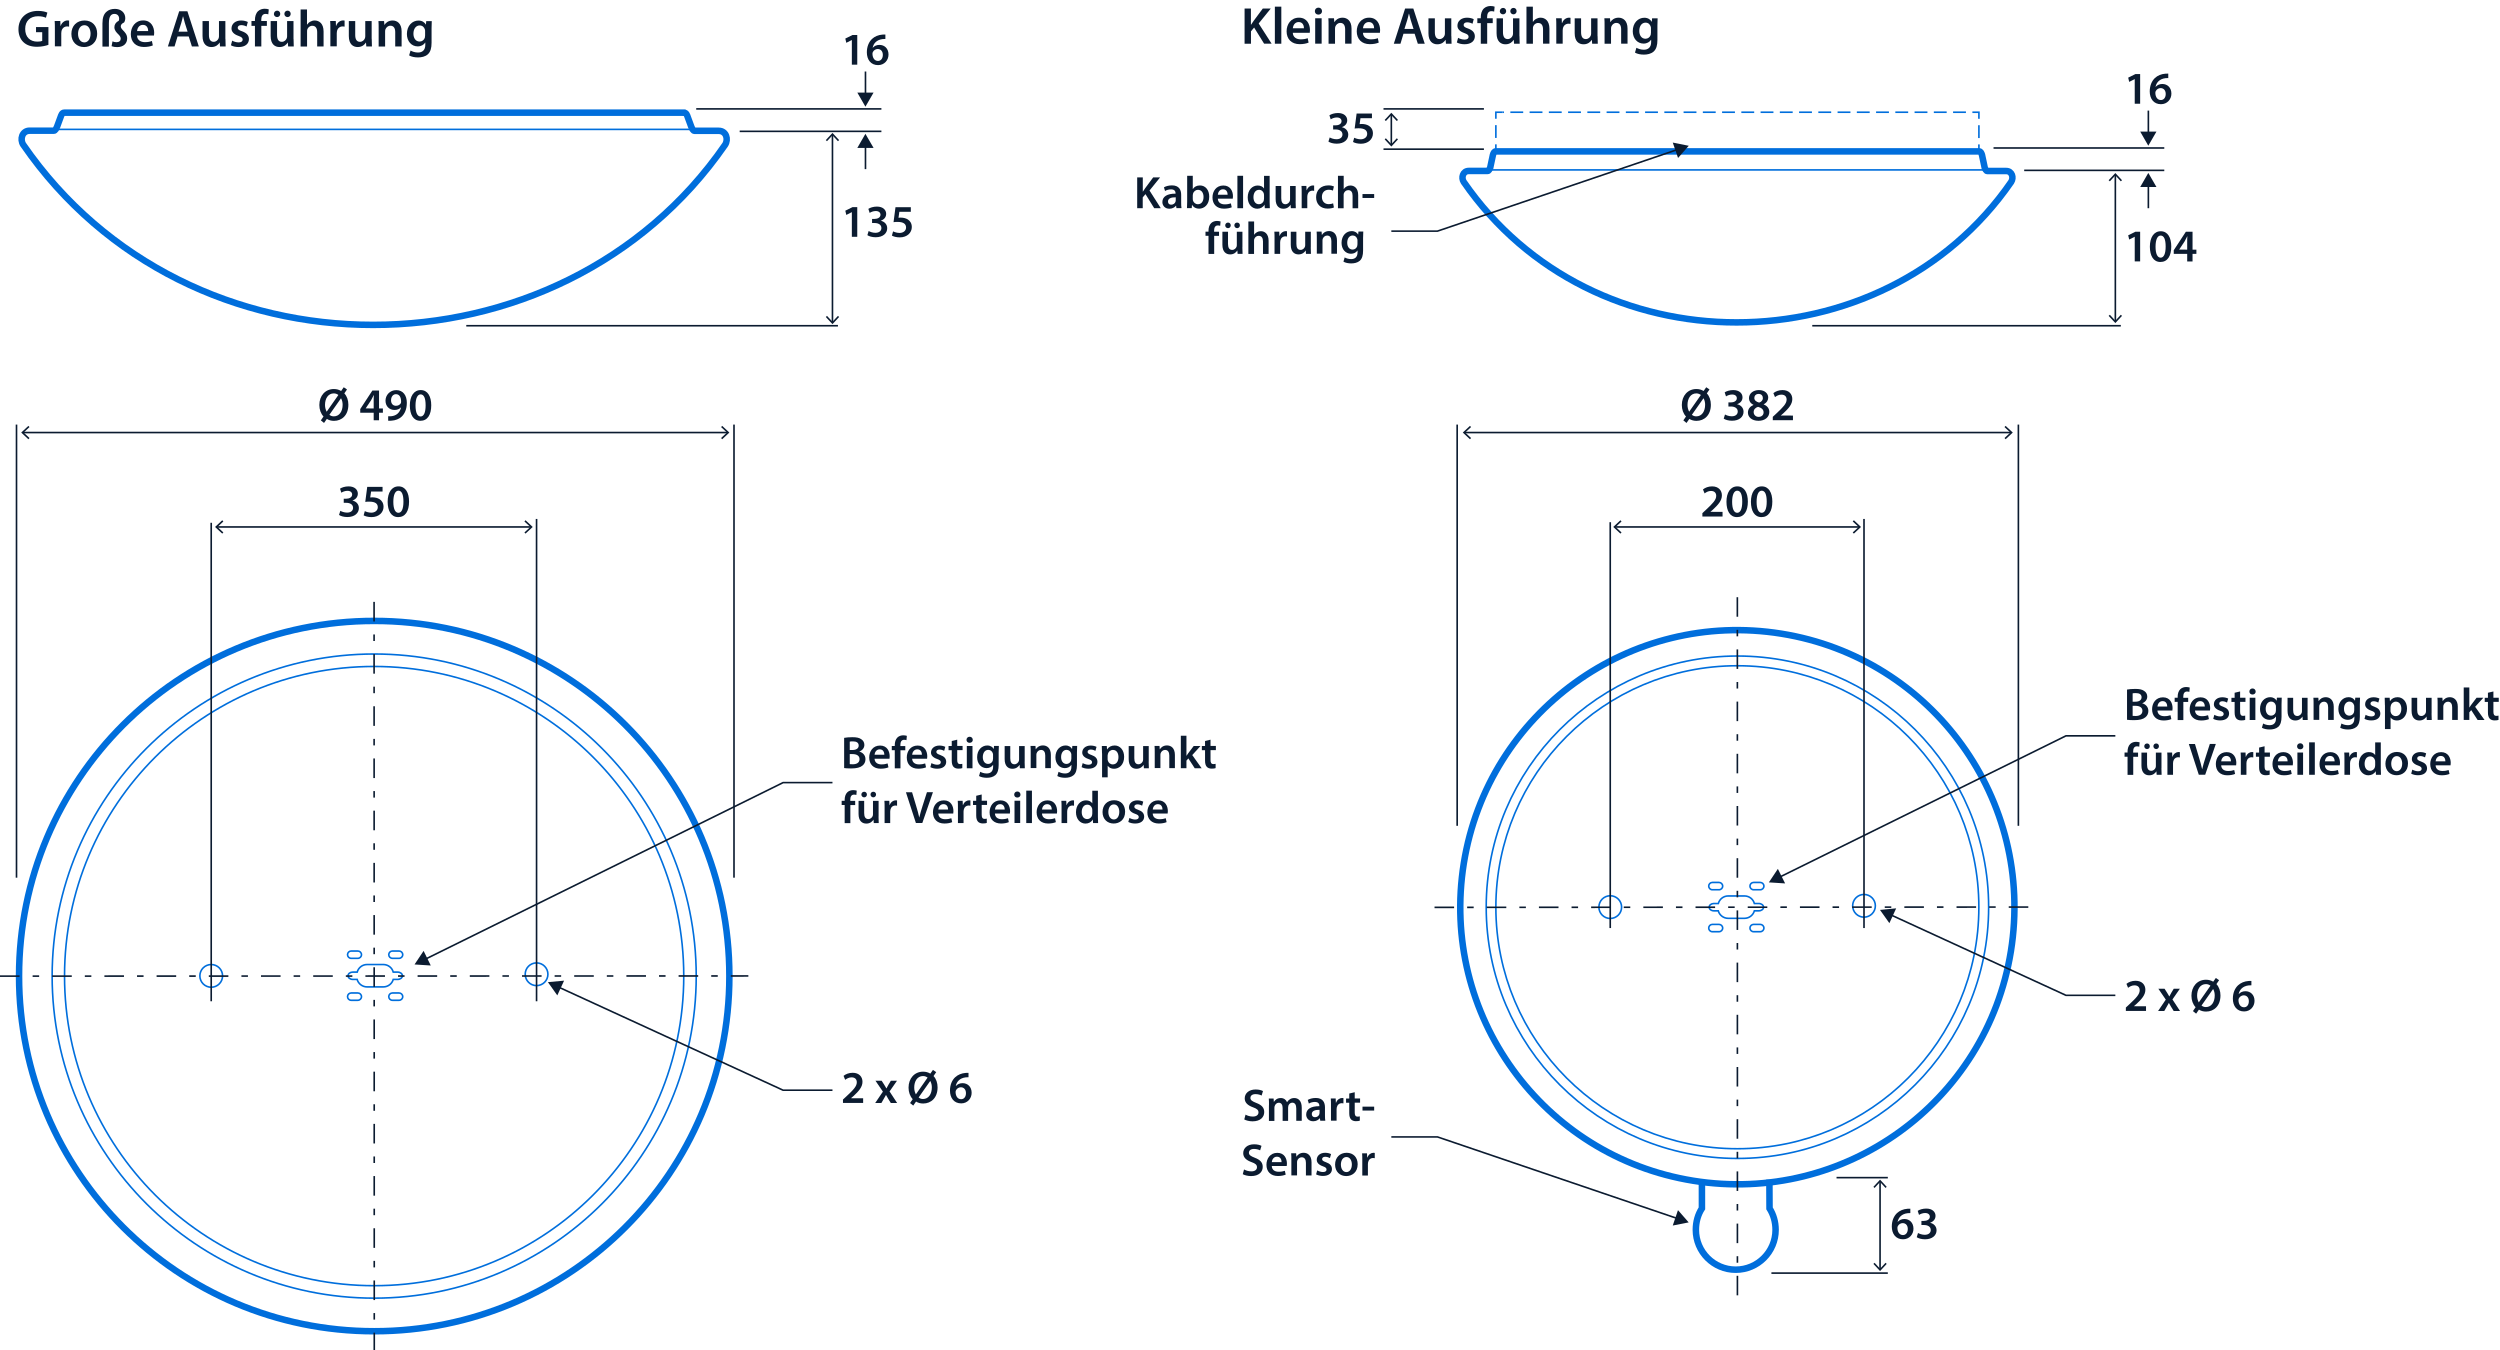 <?xml version='1.0' encoding='UTF-8'?>
<svg xmlns="http://www.w3.org/2000/svg" id="ARTWORK" viewBox="0 0 383.14 206.93" width="383.14" height="206.93">
  <defs>
    <style>.cls-1{stroke-dasharray:0 0 0 0 0 0 1.96 .97 0 0 0 0;}.cls-1,.cls-2,.cls-3,.cls-4,.cls-5,.cls-6,.cls-7,.cls-8,.cls-9{fill:none;}.cls-1,.cls-2,.cls-3,.cls-5,.cls-7,.cls-9{stroke:#006edc;}.cls-1,.cls-2,.cls-4,.cls-5,.cls-6,.cls-7{stroke-miterlimit:3.86;}.cls-1,.cls-2,.cls-4,.cls-5,.cls-6,.cls-7,.cls-8{stroke-width:.25px;}.cls-2,.cls-3{fill-rule:evenodd;}.cls-3,.cls-9{stroke-miterlimit:10;}.cls-4,.cls-6,.cls-8{stroke:#0b1b30;}.cls-10{fill:#0b1b30;}.cls-6{stroke-dasharray:0 0 0 0 3 2 1 2;}.cls-7{stroke-dasharray:0 0 0 0 0 0 1.97 .98 0 0 0 0;}</style>
  </defs>
  <path class="cls-3" d="m104.85,17.28c.32,0,.44.34.56.69l.53,1.44c.12.29.28.64.51.64h3.71c1.14,0,1.52,1.31.96,2.15-12.59,18.23-33.16,27.59-53.94,27.59S16.15,40.42,3.57,22.19c-.56-.84-.18-2.15.96-2.16h3.71c.22.01.39-.34.51-.63l.53-1.44c.12-.34.24-.69.56-.69h95Z"/>
  <line class="cls-5" x1="107.67" y1="19.83" x2="7.02" y2="19.83"/>
  <path class="cls-3" d="m2.92,149.59c0-30.06,24.37-54.43,54.43-54.43s54.43,24.37,54.43,54.43-24.37,54.43-54.43,54.43S2.92,179.65,2.92,149.59Z"/>
  <path class="cls-2" d="m30.63,149.56c0-.96.78-1.74,1.74-1.74s1.74.78,1.74,1.74-.78,1.74-1.74,1.74-1.74-.78-1.74-1.74Z"/>
  <path class="cls-2" d="m80.49,149.31c0-.96.78-1.74,1.74-1.74s1.74.78,1.74,1.74-.78,1.74-1.74,1.74-1.74-.78-1.74-1.74Z"/>
  <path class="cls-2" d="m7.99,149.59c0-27.26,22.1-49.36,49.36-49.36s49.35,22.1,49.35,49.36-22.1,49.36-49.35,49.36S7.99,176.84,7.99,149.59Z"/>
  <path class="cls-2" d="m9.89,149.59c0-26.21,21.24-47.45,47.45-47.45s47.45,21.24,47.45,47.45-21.24,47.45-47.45,47.45-47.45-21.24-47.45-47.45Z"/>
  <path class="cls-2" d="m53.26,146.31c0-.31.25-.56.56-.56h1.02c.31,0,.56.25.56.56h0c0,.31-.25.56-.56.56h-1.02c-.31,0-.56-.25-.56-.56h0Z"/>
  <path class="cls-2" d="m53.26,152.74c0-.31.25-.56.56-.56h1.02c.31,0,.56.25.56.56h0c0,.31-.25.56-.56.56h-1.02c-.31,0-.56-.25-.56-.56h0Z"/>
  <path class="cls-2" d="m59.58,146.31c0-.31.25-.56.56-.56h1.02c.31,0,.56.25.56.56h0c0,.31-.25.56-.56.56h-1.02c-.31,0-.56-.25-.56-.56h0Z"/>
  <path class="cls-2" d="m59.58,152.74c0-.31.25-.56.56-.56h1.02c.31,0,.56.25.56.56h0c0,.31-.25.56-.56.56h-1.02c-.31,0-.56-.25-.56-.56h0Z"/>
  <path class="cls-2" d="m57.5,151.25h-1.24c-.73,0-1.34-.49-1.53-1.15h0s-.67,0-.67,0c-.4,0-.72-.25-.72-.56h0c0-.31.32-.56.72-.56h.68c.19-.67.79-1.16,1.52-1.16h2.49c.73,0,1.34.49,1.52,1.16h.68c.4,0,.72.25.72.56h0c0,.31-.32.56-.72.56h-.68c-.19.67-.8,1.15-1.53,1.15h-1.25Z"/>
  <path class="cls-3" d="m303.31,23.2c.25,0,.35.27.44.54l.42,1.97c.09.22.22.5.4.5h2.9c.89,0,1.18,1.02.75,1.68-9.82,14.22-25.86,21.52-42.07,21.52s-32.01-7.31-41.82-21.52c-.43-.66-.14-1.68.75-1.69h2.9c.18.01.3-.27.4-.49l.42-1.97c.09-.27.19-.54.44-.54h74.1Z"/>
  <line class="cls-5" x1="305.52" y1="26.04" x2="227.01" y2="26.04"/>
  <line class="cls-5" x1="303.28" y1="23.13" x2="303.28" y2="22.13"/>
  <line class="cls-5" x1="303.28" y1="21.16" x2="303.28" y2="21.15"/>
  <line class="cls-1" x1="303.28" y1="21.15" x2="303.28" y2="18.2"/>
  <polyline class="cls-5" points="303.28 18.2 303.28 17.2 302.28 17.2"/>
  <line class="cls-5" x1="301.3" y1="17.2" x2="301.29" y2="17.2"/>
  <line class="cls-7" x1="301.29" y1="17.2" x2="230.25" y2="17.2"/>
  <polyline class="cls-5" points="230.25 17.2 229.25 17.2 229.25 18.2"/>
  <line class="cls-5" x1="229.25" y1="19.17" x2="229.25" y2="19.18"/>
  <line class="cls-1" x1="229.25" y1="19.18" x2="229.25" y2="22.13"/>
  <line class="cls-5" x1="229.25" y1="22.13" x2="229.25" y2="23.13"/>
  <circle class="cls-9" cx="266.26" cy="139.04" r="42.46" transform="translate(86.69 379.83) rotate(-80.86)"/>
  <path class="cls-2" d="m245.04,139.02c0-.96.78-1.74,1.74-1.74s1.74.78,1.74,1.74-.78,1.74-1.74,1.74-1.74-.78-1.74-1.74Z"/>
  <path class="cls-2" d="m283.93,138.82c0-.96.78-1.74,1.74-1.74s1.74.78,1.74,1.74-.78,1.74-1.74,1.74-1.74-.78-1.74-1.74Z"/>
  <path class="cls-2" d="m227.77,139.04c0-21.26,17.23-38.5,38.5-38.5s38.5,17.23,38.5,38.5-17.24,38.5-38.5,38.5-38.5-17.24-38.5-38.5Z"/>
  <path class="cls-2" d="m229.25,139.04c0-20.44,16.57-37.01,37.01-37.01s37.01,16.57,37.01,37.01-16.57,37.01-37.01,37.01-37.01-16.57-37.01-37.01Z"/>
  <path class="cls-2" d="m261.87,135.8c0-.31.25-.56.56-.56h1.02c.31,0,.56.25.56.56h0c0,.31-.25.56-.56.56h-1.02c-.31,0-.56-.25-.56-.56h0Z"/>
  <path class="cls-2" d="m261.87,142.23c0-.31.25-.56.56-.56h1.02c.31,0,.56.25.56.56h0c0,.31-.25.56-.56.56h-1.02c-.31,0-.56-.25-.56-.56h0Z"/>
  <path class="cls-2" d="m268.19,135.8c0-.31.25-.56.56-.56h1.02c.31,0,.56.25.56.56h0c0,.31-.25.56-.56.56h-1.02c-.31,0-.56-.25-.56-.56h0Z"/>
  <path class="cls-2" d="m268.19,142.23c0-.31.25-.56.56-.56h1.02c.31,0,.56.25.56.56h0c0,.31-.25.56-.56.56h-1.02c-.31,0-.56-.25-.56-.56h0Z"/>
  <path class="cls-2" d="m266.1,140.74h-1.24c-.73,0-1.34-.49-1.53-1.15h0s-.67,0-.67,0c-.4,0-.72-.25-.72-.56h0c0-.31.32-.56.72-.56h.68c.19-.67.79-1.16,1.52-1.16h2.49c.73,0,1.34.49,1.52,1.16h.68c.4,0,.72.25.72.56h0c0,.31-.32.56-.72.56h-.68c-.19.67-.8,1.15-1.53,1.15h-1.25Z"/>
  <path class="cls-3" d="m260.83,181.15v4.04c-.61.94-.93,2.08-.93,3.29,0,3.37,2.74,6.11,6.11,6.11s6.11-2.74,6.11-6.11c0-1.21-.33-2.34-.93-3.29l-.02-4.4"/>
  <line class="cls-4" x1="288.13" y1="181.06" x2="288.13" y2="194.53"/>
  <polygon class="cls-10" points="287.11 181.89 287.29 182.06 288.13 181.15 288.97 182.06 289.15 181.89 288.13 180.79 287.11 181.89"/>
  <polygon class="cls-10" points="287.11 193.7 287.29 193.53 288.13 194.44 288.97 193.53 289.15 193.7 288.13 194.8 287.11 193.7"/>
  <path class="cls-10" d="m292.79,185.91c-.13,0-.27,0-.44.02-.95.11-1.41.7-1.53,1.33h.02c.22-.26.57-.44,1.02-.44.78,0,1.39.56,1.39,1.49,0,.87-.64,1.62-1.6,1.62-1.11,0-1.72-.84-1.72-1.96,0-.88.31-1.59.79-2.05.42-.39.97-.62,1.62-.67.19-.02.33-.02.43-.01v.67Zm-.41,2.44c0-.53-.29-.9-.79-.9-.32,0-.61.2-.74.47-.04.07-.06.15-.06.27.01.6.3,1.09.85,1.09.45,0,.74-.39.74-.93Z"/>
  <path class="cls-10" d="m293.94,188.96c.18.11.6.28,1.04.28.66,0,.92-.37.92-.73,0-.54-.5-.77-1.03-.77h-.4v-.63h.39c.4,0,.9-.18.9-.64,0-.31-.23-.57-.73-.57-.37,0-.74.16-.93.29l-.2-.62c.26-.18.76-.35,1.31-.35.94,0,1.42.52,1.42,1.11,0,.48-.28.87-.84,1.07h0c.55.11,1,.53,1,1.15,0,.77-.64,1.38-1.77,1.38-.55,0-1.03-.15-1.27-.32l.2-.65Z"/>
  <line class="cls-4" x1="271.48" y1="195.11" x2="289.32" y2="195.11"/>
  <line class="cls-4" x1="281.46" y1="180.48" x2="289.32" y2="180.48"/>
  <line class="cls-4" x1="112.49" y1="65.07" x2="112.49" y2="134.51"/>
  <line class="cls-4" x1="2.53" y1="65.07" x2="2.53" y2="134.51"/>
  <line class="cls-4" x1="3.52" y1="66.29" x2="111.5" y2="66.29"/>
  <polygon class="cls-10" points="4.35 67.32 4.52 67.13 3.62 66.29 4.52 65.45 4.35 65.27 3.25 66.29 4.35 67.32"/>
  <polygon class="cls-10" points="110.68 67.32 110.51 67.13 111.41 66.29 110.51 65.45 110.68 65.27 111.78 66.29 110.68 67.32"/>
  <path class="cls-10" d="m49.17,64.43l.41-.6c-.41-.43-.64-1.06-.64-1.76,0-1.43.92-2.45,2.23-2.45.41,0,.78.1,1.11.3l.4-.57.5.34-.41.6c.41.43.62,1.06.62,1.74,0,1.59-.99,2.47-2.21,2.47-.41,0-.78-.11-1.09-.3l-.43.62-.47-.38Zm2.7-3.89c-.2-.15-.43-.25-.71-.25-.88,0-1.35.8-1.35,1.76,0,.41.09.72.25,1.04h.01s1.79-2.56,1.79-2.56Zm-1.39,3.03c.18.15.4.24.68.24.85,0,1.35-.77,1.35-1.77,0-.33-.06-.67-.24-1h-.01l-1.78,2.53Z"/>
  <path class="cls-10" d="m57.27,64.41v-1.16h-2.06v-.56l1.86-2.84h1.02v2.75h.59v.65h-.59v1.16h-.81Zm0-1.81v-1.24c0-.26,0-.53.03-.79h-.03c-.14.29-.26.52-.4.77l-.83,1.25h0s1.24.01,1.24.01Z"/>
  <path class="cls-10" d="m59.48,63.8c.13.01.27,0,.48-.01.34-.03.67-.15.92-.35.29-.24.5-.58.58-1.01h-.01c-.23.25-.55.4-.99.4-.79,0-1.38-.57-1.38-1.42s.67-1.62,1.65-1.62c1.06,0,1.62.83,1.62,1.94,0,.97-.32,1.67-.79,2.12-.4.37-.95.58-1.55.62-.2.02-.39.02-.52.01v-.68Zm.45-2.44c0,.47.27.83.75.83.35,0,.6-.16.74-.38.03-.06.05-.13.05-.25,0-.62-.22-1.15-.79-1.15-.43,0-.75.38-.75.94Z"/>
  <path class="cls-10" d="m66.09,62.11c0,1.46-.57,2.38-1.66,2.38s-1.61-.95-1.62-2.34c0-1.41.6-2.37,1.67-2.37s1.61.98,1.61,2.33Zm-2.41.04c0,1.11.3,1.68.78,1.68.5,0,.77-.62.77-1.71s-.25-1.68-.77-1.68c-.46,0-.78.57-.78,1.71Z"/>
  <line class="cls-4" x1="82.23" y1="79.53" x2="82.23" y2="153.45"/>
  <line class="cls-4" x1="32.37" y1="80.12" x2="32.37" y2="153.45"/>
  <line class="cls-4" x1="33.23" y1="80.76" x2="81.37" y2="80.76"/>
  <polygon class="cls-10" points="34.06 81.78 34.23 81.6 33.33 80.76 34.23 79.92 34.06 79.73 32.96 80.76 34.06 81.78"/>
  <polygon class="cls-10" points="80.54 81.78 80.37 81.6 81.28 80.76 80.37 79.92 80.54 79.73 81.64 80.76 80.54 81.78"/>
  <path class="cls-10" d="m52.15,78.28c.18.11.6.28,1.04.28.66,0,.92-.37.92-.73,0-.54-.5-.77-1.03-.77h-.4v-.63h.39c.4,0,.9-.18.9-.64,0-.31-.23-.57-.73-.57-.37,0-.74.16-.93.29l-.2-.62c.26-.18.76-.35,1.31-.35.94,0,1.42.52,1.42,1.11,0,.48-.28.87-.84,1.06h0c.55.11,1,.53,1,1.15,0,.77-.64,1.38-1.77,1.38-.55,0-1.03-.15-1.27-.32l.2-.65Z"/>
  <path class="cls-10" d="m58.62,75.33h-1.75l-.13.91c.1-.01.2-.02.33-.02.4,0,.8.09,1.11.29.34.22.6.6.6,1.16,0,.87-.72,1.58-1.84,1.58-.53,0-.97-.13-1.21-.27l.18-.65c.2.11.59.24,1,.24.5,0,.99-.29.99-.83s-.38-.86-1.3-.86c-.25,0-.44.01-.62.04l.3-2.3h2.35v.71Z"/>
  <path class="cls-10" d="m62.69,76.87c0,1.46-.57,2.38-1.66,2.38s-1.61-.95-1.62-2.34c0-1.41.6-2.37,1.67-2.37s1.61.98,1.61,2.33Zm-2.41.04c0,1.11.3,1.68.78,1.68.5,0,.77-.62.77-1.71s-.25-1.68-.77-1.68c-.46,0-.78.57-.78,1.71Z"/>
  <line class="cls-4" x1="309.33" y1="65.07" x2="309.33" y2="126.56"/>
  <line class="cls-4" x1="223.32" y1="65.07" x2="223.32" y2="126.56"/>
  <line class="cls-4" x1="224.45" y1="66.29" x2="308.2" y2="66.29"/>
  <polygon class="cls-10" points="225.28 67.32 225.45 67.13 224.55 66.29 225.45 65.45 225.28 65.27 224.18 66.29 225.28 67.32"/>
  <polygon class="cls-10" points="307.37 67.32 307.2 67.13 308.1 66.29 307.2 65.45 307.37 65.27 308.47 66.29 307.37 67.32"/>
  <path class="cls-10" d="m257.98,64.43l.41-.6c-.41-.43-.64-1.06-.64-1.76,0-1.43.92-2.45,2.23-2.45.41,0,.78.1,1.11.3l.4-.57.5.34-.41.6c.41.43.62,1.06.62,1.74,0,1.59-.99,2.47-2.21,2.47-.41,0-.78-.11-1.09-.3l-.43.62-.47-.38Zm2.7-3.89c-.2-.15-.43-.25-.71-.25-.88,0-1.35.8-1.35,1.76,0,.41.09.72.25,1.04h.01s1.79-2.56,1.79-2.56Zm-1.39,3.03c.18.15.4.24.68.24.85,0,1.35-.77,1.35-1.77,0-.33-.06-.67-.24-1h-.01l-1.78,2.53Z"/>
  <path class="cls-10" d="m264.36,63.52c.18.11.6.28,1.04.28.66,0,.92-.37.92-.73,0-.54-.5-.77-1.03-.77h-.4v-.63h.39c.4,0,.9-.18.9-.64,0-.31-.23-.57-.73-.57-.37,0-.74.16-.93.29l-.2-.62c.26-.18.76-.35,1.31-.35.94,0,1.42.52,1.42,1.11,0,.48-.28.87-.84,1.06h0c.55.11,1,.53,1,1.15,0,.77-.64,1.38-1.77,1.38-.55,0-1.03-.15-1.27-.32l.2-.65Z"/>
  <path class="cls-10" d="m267.88,63.24c0-.57.33-.95.85-1.18v-.02c-.48-.23-.69-.61-.69-1.01,0-.74.66-1.25,1.52-1.25.98,0,1.43.59,1.43,1.15,0,.38-.2.78-.7,1.03v.02c.5.19.87.58.87,1.15,0,.81-.69,1.36-1.66,1.36-1.07,0-1.62-.61-1.62-1.25Zm2.4-.04c0-.46-.34-.71-.85-.85-.43.13-.67.42-.67.8-.01.38.28.74.76.74.46,0,.76-.29.76-.68Zm-1.42-2.21c0,.37.31.6.74.71.31-.09.57-.34.57-.69,0-.32-.19-.64-.65-.64-.43,0-.66.29-.66.62Z"/>
  <path class="cls-10" d="m271.69,64.41v-.53l.54-.5c1.07-1,1.58-1.54,1.58-2.14,0-.41-.22-.76-.81-.76-.4,0-.74.2-.97.38l-.25-.61c.33-.27.83-.47,1.4-.47,1.01,0,1.5.64,1.5,1.38,0,.8-.57,1.44-1.37,2.18l-.4.34h0s1.87.01,1.87.01v.71h-3.09Z"/>
  <line class="cls-4" x1="285.67" y1="79.53" x2="285.67" y2="142.23"/>
  <line class="cls-4" x1="246.78" y1="80.03" x2="246.78" y2="142.23"/>
  <line class="cls-4" x1="247.51" y1="80.76" x2="284.94" y2="80.76"/>
  <polygon class="cls-10" points="248.34 81.78 248.51 81.6 247.61 80.76 248.51 79.92 248.34 79.73 247.24 80.76 248.34 81.78"/>
  <polygon class="cls-10" points="284.12 81.78 283.94 81.6 284.85 80.76 283.94 79.92 284.12 79.73 285.21 80.76 284.12 81.78"/>
  <path class="cls-10" d="m260.9,79.17v-.53l.54-.5c1.07-1,1.58-1.54,1.58-2.14,0-.41-.22-.76-.81-.76-.4,0-.74.2-.97.38l-.25-.61c.33-.27.83-.47,1.4-.47,1.01,0,1.5.64,1.5,1.38,0,.8-.57,1.44-1.37,2.18l-.4.34h0s1.87.01,1.87.01v.71h-3.09Z"/>
  <path class="cls-10" d="m267.87,76.87c0,1.46-.57,2.38-1.66,2.38s-1.61-.95-1.62-2.34c0-1.41.6-2.37,1.67-2.37s1.61.98,1.61,2.33Zm-2.41.04c0,1.11.3,1.68.78,1.68.5,0,.77-.62.77-1.71s-.25-1.68-.77-1.68c-.46,0-.78.57-.78,1.71Z"/>
  <path class="cls-10" d="m271.62,76.87c0,1.46-.57,2.38-1.66,2.38s-1.61-.95-1.62-2.34c0-1.41.6-2.37,1.67-2.37s1.61.98,1.61,2.33Zm-2.41.04c0,1.11.3,1.68.78,1.68.5,0,.77-.62.77-1.71s-.25-1.68-.77-1.68c-.46,0-.78.57-.78,1.71Z"/>
  <path class="cls-10" d="m129.19,169.04v-.53l.54-.5c1.07-.99,1.58-1.54,1.58-2.14,0-.41-.22-.76-.81-.76-.4,0-.74.2-.97.38l-.25-.61c.33-.27.83-.47,1.4-.47,1.01,0,1.5.64,1.5,1.38,0,.8-.57,1.44-1.37,2.18l-.4.34h0s1.87.01,1.87.01v.71h-3.09Z"/>
  <path class="cls-10" d="m135.12,165.63l.41.64c.11.18.21.35.31.53h.02c.1-.19.2-.36.29-.54l.38-.63h.94l-1.14,1.64,1.16,1.77h-.97l-.42-.68c-.11-.18-.21-.36-.31-.55h-.01c-.1.2-.2.36-.31.55l-.39.68h-.95l1.18-1.74-1.14-1.67h.96Z"/>
  <path class="cls-10" d="m139.47,169.05l.41-.6c-.41-.43-.64-1.06-.64-1.76,0-1.43.92-2.45,2.23-2.45.41,0,.78.1,1.11.3l.4-.57.5.34-.41.6c.41.43.62,1.06.62,1.74,0,1.59-.99,2.47-2.21,2.47-.41,0-.78-.1-1.09-.3l-.43.62-.47-.38Zm2.7-3.89c-.2-.15-.43-.25-.71-.25-.88,0-1.35.8-1.35,1.76,0,.41.09.72.25,1.04h.01s1.79-2.56,1.79-2.56Zm-1.39,3.03c.18.15.4.24.68.24.85,0,1.35-.77,1.35-1.77,0-.33-.06-.67-.24-.99h-.01l-1.78,2.53Z"/>
  <path class="cls-10" d="m148.45,165.09c-.13,0-.27,0-.44.02-.95.11-1.41.7-1.53,1.33h.02c.22-.26.57-.44,1.02-.44.78,0,1.39.56,1.39,1.48,0,.87-.64,1.62-1.6,1.62-1.11,0-1.72-.84-1.72-1.96,0-.88.31-1.59.79-2.04.42-.39.97-.62,1.62-.67.19-.02.33-.02.43-.01v.67Zm-.41,2.44c0-.52-.29-.9-.79-.9-.32,0-.61.2-.74.47-.04.07-.06.15-.06.27.01.6.3,1.09.85,1.09.45,0,.74-.38.74-.93Z"/>
  <path class="cls-10" d="m129.38,113.08c.27-.06.77-.1,1.25-.1.64,0,1.03.08,1.35.3.29.18.49.48.49.88,0,.43-.27.83-.78,1.02h0c.5.14.95.53.95,1.18,0,.42-.18.75-.46.97-.34.29-.89.44-1.75.44-.48,0-.84-.03-1.06-.06v-4.64Zm.85,1.86h.44c.6,0,.93-.28.93-.68,0-.44-.34-.64-.88-.64-.25,0-.4.01-.49.04v1.29Zm0,2.17c.11.01.26.02.46.02.55,0,1.04-.21,1.04-.79,0-.55-.48-.77-1.07-.77h-.43v1.54Z"/>
  <path class="cls-10" d="m134.03,116.27c.02.62.5.88,1.05.88.4,0,.69-.06.95-.15l.13.6c-.29.12-.7.21-1.19.21-1.11,0-1.76-.68-1.76-1.72,0-.95.57-1.83,1.67-1.83s1.47.91,1.47,1.66c0,.16-.01.29-.03.36h-2.28Zm1.5-.6c0-.32-.13-.83-.71-.83-.53,0-.76.48-.79.83h1.5Z"/>
  <path class="cls-10" d="m137.13,117.74v-2.77h-.46v-.64h.46v-.15c0-.44.12-.88.41-1.16.25-.24.6-.33.89-.33.23,0,.41.04.55.08l-.06.67c-.09-.04-.21-.06-.36-.06-.43,0-.57.36-.57.78v.18h.75v.64h-.74v2.77h-.86Z"/>
  <path class="cls-10" d="m139.79,116.27c.02.62.5.88,1.05.88.4,0,.69-.06.95-.15l.13.6c-.29.12-.7.21-1.19.21-1.11,0-1.76-.68-1.76-1.72,0-.95.57-1.83,1.67-1.83s1.47.91,1.47,1.66c0,.16-.01.29-.03.36h-2.28Zm1.5-.6c0-.32-.13-.83-.71-.83-.53,0-.76.48-.79.83h1.5Z"/>
  <path class="cls-10" d="m142.75,116.95c.2.12.57.25.88.25.38,0,.55-.15.55-.38s-.14-.35-.56-.5c-.67-.23-.95-.6-.94-.99,0-.6.5-1.07,1.29-1.07.38,0,.71.1.9.2l-.17.61c-.15-.08-.42-.2-.72-.2s-.48.15-.48.36.16.32.6.48c.62.22.9.54.91,1.04,0,.62-.48,1.06-1.39,1.06-.41,0-.78-.1-1.04-.24l.17-.62Z"/>
  <path class="cls-10" d="m146.7,113.35v.97h.82v.64h-.82v1.51c0,.41.11.63.44.63.15,0,.26-.02.34-.04v.66c-.11.05-.34.08-.61.08-.31,0-.58-.1-.74-.28-.18-.2-.27-.5-.27-.95v-1.6h-.49v-.64h.49v-.77l.84-.2Z"/>
  <path class="cls-10" d="m149.09,113.38c0,.26-.19.46-.49.46s-.48-.2-.48-.46.2-.47.48-.47.48.2.48.47Zm-.92,4.36v-3.41h.87v3.41h-.87Z"/>
  <path class="cls-10" d="m153.08,114.33c-.01.23-.03.51-.03.98v1.93c0,.71-.15,1.23-.5,1.55-.36.31-.85.41-1.32.41-.43,0-.9-.09-1.19-.27l.19-.65c.22.13.58.26.99.26.56,0,.98-.29.98-1.03v-.29h-.01c-.2.3-.55.5-.99.5-.85,0-1.45-.7-1.45-1.67,0-1.12.73-1.8,1.55-1.8.52,0,.83.25.99.53h.01l.04-.46h.75Zm-.89,1.37c0-.08,0-.16-.03-.23-.09-.31-.34-.55-.7-.55-.48,0-.84.42-.84,1.11,0,.58.29,1.05.83,1.05.32,0,.6-.21.7-.52.02-.09.04-.21.04-.31v-.55Z"/>
  <path class="cls-10" d="m157.03,116.72c0,.41.01.74.03,1.02h-.76l-.04-.52h-.01c-.15.25-.48.6-1.09.6s-1.19-.37-1.19-1.48v-2h.86v1.86c0,.57.18.93.64.93.34,0,.57-.25.66-.46.03-.08.05-.17.05-.27v-2.06h.86v2.39Z"/>
  <path class="cls-10" d="m157.96,115.34c0-.39,0-.72-.03-1.02h.76l.04.51h.02c.15-.27.52-.59,1.09-.59.6,0,1.21.39,1.21,1.46v2.02h-.86v-1.93c0-.49-.18-.86-.65-.86-.34,0-.58.25-.67.5-.03.08-.04.18-.04.28v2h-.87v-2.4Z"/>
  <path class="cls-10" d="m165.08,114.33c-.01.23-.03.51-.03.98v1.93c0,.71-.15,1.23-.5,1.55-.36.31-.85.41-1.32.41-.43,0-.9-.09-1.19-.27l.19-.65c.22.13.58.26.99.26.56,0,.98-.29.98-1.03v-.29h-.01c-.2.3-.55.5-.99.5-.85,0-1.45-.7-1.45-1.67,0-1.12.73-1.8,1.55-1.8.52,0,.83.25.99.53h.01l.04-.46h.75Zm-.89,1.37c0-.08,0-.16-.03-.23-.09-.31-.34-.55-.7-.55-.48,0-.84.42-.84,1.11,0,.58.29,1.05.83,1.05.32,0,.6-.21.7-.52.02-.09.04-.21.04-.31v-.55Z"/>
  <path class="cls-10" d="m165.93,116.95c.2.12.57.25.88.25.38,0,.55-.15.55-.38s-.14-.35-.56-.5c-.67-.23-.95-.6-.94-.99,0-.6.5-1.07,1.29-1.07.38,0,.71.1.9.2l-.17.61c-.15-.08-.42-.2-.72-.2s-.48.15-.48.36.16.32.6.48c.62.22.9.54.91,1.04,0,.62-.48,1.06-1.39,1.06-.41,0-.78-.1-1.04-.24l.17-.62Z"/>
  <path class="cls-10" d="m168.89,115.46c0-.45-.01-.81-.03-1.13h.76l.04.52h.01c.25-.39.65-.6,1.17-.6.78,0,1.44.67,1.44,1.74,0,1.23-.78,1.83-1.55,1.83-.43,0-.78-.18-.96-.46h-.01v1.77h-.86v-3.66Zm.86.85c0,.08,0,.16.03.24.08.35.39.6.76.6.55,0,.87-.46.87-1.13,0-.6-.29-1.09-.85-1.09-.36,0-.69.26-.77.64-.02.07-.04.15-.04.22v.53Z"/>
  <path class="cls-10" d="m176.04,116.72c0,.41.01.74.03,1.02h-.76l-.04-.52h-.01c-.15.25-.48.6-1.09.6s-1.19-.37-1.19-1.48v-2h.86v1.86c0,.57.18.93.64.93.34,0,.57-.25.66-.46.03-.08.05-.17.05-.27v-2.06h.86v2.39Z"/>
  <path class="cls-10" d="m176.97,115.34c0-.39,0-.72-.03-1.02h.76l.04.51h.02c.15-.27.52-.59,1.09-.59.6,0,1.21.39,1.21,1.46v2.02h-.86v-1.93c0-.49-.18-.86-.65-.86-.34,0-.58.25-.67.5-.03.08-.04.18-.04.28v2h-.87v-2.4Z"/>
  <path class="cls-10" d="m181.83,115.83h.01c.08-.13.18-.28.27-.4l.83-1.1h1.04l-1.26,1.39,1.44,2.02h-1.06l-.98-1.51-.29.34v1.16h-.86v-4.97h.86v3.06Z"/>
  <path class="cls-10" d="m185.52,113.35v.97h.82v.64h-.82v1.51c0,.41.11.63.44.63.15,0,.26-.02.34-.04v.66c-.11.05-.34.08-.61.08-.31,0-.58-.1-.74-.28-.18-.2-.27-.5-.27-.95v-1.6h-.49v-.64h.49v-.77l.84-.2Z"/>
  <path class="cls-10" d="m129.45,126.14v-2.77h-.46v-.64h.46v-.15c0-.44.12-.88.41-1.16.25-.24.6-.33.89-.33.23,0,.41.04.55.08l-.06.67c-.09-.04-.21-.06-.36-.06-.43,0-.57.36-.57.78v.18h.75v.64h-.74v2.77h-.86Z"/>
  <path class="cls-10" d="m134.64,125.12c0,.41.01.74.03,1.02h-.76l-.04-.52h-.01c-.15.25-.48.6-1.09.6s-1.19-.37-1.19-1.48v-2h.86v1.86c0,.57.18.93.64.93.34,0,.57-.25.66-.46.03-.08.05-.17.05-.27v-2.06h.86v2.39Zm-2.63-3.35c0-.25.19-.43.44-.43.23,0,.41.18.41.43,0,.23-.17.43-.42.43s-.43-.2-.43-.43Zm1.4,0c0-.25.18-.43.43-.43s.42.18.42.43c0,.23-.18.43-.42.43s-.43-.2-.43-.43Z"/>
  <path class="cls-10" d="m135.57,123.83c0-.46,0-.79-.03-1.1h.75l.03.65h.03c.17-.48.57-.73.93-.73.08,0,.13,0,.2.02v.81c-.07-.01-.15-.03-.25-.03-.41,0-.69.27-.77.65-.01.08-.03.17-.03.27v1.77h-.86v-2.31Z"/>
  <path class="cls-10" d="m140.37,126.14l-1.53-4.72h.94l.64,2.14c.18.6.34,1.15.46,1.72h.01c.13-.56.29-1.13.48-1.71l.69-2.16h.92l-1.63,4.72h-.99Z"/>
  <path class="cls-10" d="m143.8,124.67c.02.62.5.88,1.05.88.4,0,.69-.06.95-.15l.13.6c-.29.12-.7.21-1.19.21-1.11,0-1.76-.68-1.76-1.72,0-.95.57-1.83,1.67-1.83s1.47.91,1.47,1.66c0,.16-.01.29-.03.36h-2.28Zm1.5-.6c0-.32-.13-.83-.71-.83-.53,0-.76.48-.79.83h1.5Z"/>
  <path class="cls-10" d="m146.81,123.83c0-.46,0-.79-.03-1.1h.75l.03.65h.03c.17-.48.57-.73.93-.73.08,0,.13,0,.2.02v.81c-.07-.01-.15-.03-.25-.03-.41,0-.69.27-.77.65-.01.08-.03.17-.03.27v1.77h-.86v-2.31Z"/>
  <path class="cls-10" d="m150.45,121.75v.97h.82v.64h-.82v1.51c0,.41.11.63.44.63.15,0,.26-.02.34-.04v.66c-.11.05-.34.08-.61.08-.31,0-.58-.1-.74-.28-.18-.2-.27-.5-.27-.95v-1.6h-.49v-.64h.49v-.77l.84-.2Z"/>
  <path class="cls-10" d="m152.48,124.67c.02.62.5.88,1.05.88.4,0,.69-.06.95-.15l.13.6c-.29.12-.7.21-1.19.21-1.11,0-1.76-.68-1.76-1.72,0-.95.57-1.83,1.67-1.83s1.47.91,1.47,1.66c0,.16-.01.29-.03.36h-2.28Zm1.5-.6c0-.32-.13-.83-.71-.83-.53,0-.76.48-.79.83h1.5Z"/>
  <path class="cls-10" d="m156.4,121.77c0,.26-.19.46-.49.46s-.48-.2-.48-.46.2-.47.48-.47.48.2.48.47Zm-.92,4.36v-3.41h.87v3.41h-.87Z"/>
  <path class="cls-10" d="m157.28,121.17h.87v4.97h-.87v-4.97Z"/>
  <path class="cls-10" d="m159.69,124.67c.02.62.5.88,1.05.88.4,0,.69-.06.95-.15l.13.6c-.29.12-.7.21-1.19.21-1.11,0-1.76-.68-1.76-1.72,0-.95.57-1.83,1.67-1.83s1.47.91,1.47,1.66c0,.16-.01.29-.03.36h-2.28Zm1.5-.6c0-.32-.13-.83-.71-.83-.53,0-.76.48-.79.83h1.5Z"/>
  <path class="cls-10" d="m162.69,123.83c0-.46,0-.79-.03-1.1h.75l.03.65h.03c.17-.48.57-.73.93-.73.08,0,.13,0,.2.02v.81c-.07-.01-.15-.03-.25-.03-.41,0-.69.27-.77.65-.01.08-.03.17-.03.27v1.77h-.86v-2.31Z"/>
  <path class="cls-10" d="m168.26,121.17v4.01c0,.35.01.73.03.96h-.77l-.04-.54h-.01c-.2.38-.62.62-1.11.62-.81,0-1.46-.69-1.46-1.74,0-1.14.71-1.82,1.53-1.82.47,0,.81.2.96.45h.01v-1.93h.86Zm-.86,2.98c0-.07,0-.15-.02-.22-.08-.34-.35-.61-.74-.61-.55,0-.86.49-.86,1.13s.31,1.08.85,1.08c.35,0,.66-.24.74-.61.02-.08.03-.16.03-.25v-.51Z"/>
  <path class="cls-10" d="m172.43,124.4c0,1.25-.88,1.81-1.75,1.81-.97,0-1.71-.67-1.71-1.76s.74-1.81,1.77-1.81,1.69.71,1.69,1.75Zm-2.57.03c0,.66.32,1.16.85,1.16.49,0,.83-.48.83-1.17,0-.53-.24-1.14-.83-1.14s-.85.59-.85,1.16Z"/>
  <path class="cls-10" d="m173.09,125.35c.2.12.57.25.88.25.38,0,.55-.15.55-.38s-.14-.35-.56-.5c-.67-.23-.95-.6-.94-.99,0-.6.5-1.07,1.29-1.07.38,0,.71.1.9.2l-.17.61c-.15-.08-.42-.2-.72-.2s-.48.15-.48.36.16.32.6.48c.62.22.9.54.91,1.04,0,.62-.48,1.06-1.39,1.06-.41,0-.78-.1-1.04-.24l.17-.62Z"/>
  <path class="cls-10" d="m176.66,124.67c.02.62.5.88,1.05.88.4,0,.69-.06.95-.15l.13.6c-.29.12-.7.21-1.19.21-1.11,0-1.76-.68-1.76-1.72,0-.95.57-1.83,1.67-1.83s1.47.91,1.47,1.66c0,.16-.01.29-.03.36h-2.28Zm1.5-.6c0-.32-.13-.83-.71-.83-.53,0-.76.48-.79.83h1.5Z"/>
  <polyline class="cls-4" points="85.6 151.28 120.01 167.08 127.58 167.08"/>
  <polygon class="cls-10" points="85.41 152.55 83.97 150.52 86.45 150.29 85.41 152.55"/>
  <polyline class="cls-4" points="65.14 147.02 120.01 119.94 127.58 119.94"/>
  <polygon class="cls-10" points="66.02 147.97 63.53 147.81 64.92 145.73 66.02 147.97"/>
  <path class="cls-10" d="m325.8,154.94v-.53l.54-.5c1.07-.99,1.58-1.54,1.58-2.14,0-.41-.22-.76-.81-.76-.4,0-.74.2-.97.38l-.25-.61c.33-.27.83-.47,1.4-.47,1.01,0,1.5.64,1.5,1.38,0,.8-.57,1.44-1.37,2.18l-.4.34h0s1.87.01,1.87.01v.71h-3.09Z"/>
  <path class="cls-10" d="m331.73,151.53l.41.64c.11.18.21.35.31.53h.02c.1-.19.2-.36.29-.54l.38-.63h.94l-1.14,1.64,1.16,1.77h-.97l-.42-.68c-.11-.18-.21-.36-.31-.55h-.01c-.1.2-.2.36-.31.55l-.39.68h-.95l1.18-1.74-1.14-1.67h.96Z"/>
  <path class="cls-10" d="m336.08,154.96l.41-.6c-.41-.43-.64-1.06-.64-1.76,0-1.43.92-2.45,2.23-2.45.41,0,.78.1,1.11.3l.4-.57.5.34-.41.6c.41.43.62,1.06.62,1.74,0,1.59-.99,2.47-2.21,2.47-.41,0-.78-.1-1.09-.3l-.43.62-.47-.38Zm2.7-3.89c-.2-.15-.43-.25-.71-.25-.88,0-1.35.8-1.35,1.76,0,.41.09.72.25,1.04h.01s1.79-2.56,1.79-2.56Zm-1.39,3.03c.18.15.4.24.68.24.85,0,1.35-.77,1.35-1.77,0-.33-.06-.67-.24-.99h-.01l-1.78,2.53Z"/>
  <path class="cls-10" d="m345.06,151c-.13,0-.27,0-.44.02-.95.11-1.41.7-1.53,1.33h.02c.22-.26.57-.44,1.02-.44.78,0,1.39.56,1.39,1.48,0,.87-.64,1.62-1.6,1.62-1.11,0-1.72-.84-1.72-1.96,0-.88.31-1.59.79-2.04.42-.39.97-.62,1.62-.67.19-.02.33-.02.43-.01v.67Zm-.41,2.44c0-.52-.29-.9-.79-.9-.32,0-.61.2-.74.47-.04.07-.06.15-.06.27.01.6.3,1.09.85,1.09.45,0,.74-.38.74-.93Z"/>
  <path class="cls-10" d="m325.99,105.68c.27-.06.77-.1,1.25-.1.64,0,1.03.08,1.35.3.29.18.49.48.49.88,0,.43-.27.83-.78,1.02h0c.5.14.95.53.95,1.18,0,.42-.18.75-.46.97-.34.29-.89.44-1.75.44-.48,0-.84-.03-1.06-.06v-4.64Zm.85,1.86h.44c.6,0,.93-.28.93-.68,0-.44-.34-.64-.88-.64-.25,0-.4.01-.49.04v1.29Zm0,2.17c.11.01.26.02.46.02.55,0,1.04-.21,1.04-.79,0-.55-.48-.77-1.07-.77h-.43v1.54Z"/>
  <path class="cls-10" d="m330.64,108.88c.02.62.5.88,1.05.88.4,0,.69-.06.95-.15l.13.6c-.29.12-.7.21-1.19.21-1.11,0-1.76-.68-1.76-1.72,0-.95.57-1.83,1.67-1.83s1.47.91,1.47,1.66c0,.16-.01.29-.03.36h-2.28Zm1.5-.6c0-.32-.13-.83-.71-.83-.53,0-.76.48-.79.83h1.5Z"/>
  <path class="cls-10" d="m333.74,110.34v-2.77h-.46v-.64h.46v-.15c0-.44.12-.88.41-1.16.25-.24.6-.33.89-.33.23,0,.41.04.55.08l-.06.67c-.09-.04-.21-.06-.36-.06-.43,0-.57.36-.57.78v.18h.75v.64h-.74v2.77h-.86Z"/>
  <path class="cls-10" d="m336.4,108.88c.02.62.5.88,1.05.88.4,0,.69-.06.95-.15l.13.6c-.29.12-.7.21-1.19.21-1.11,0-1.76-.68-1.76-1.72,0-.95.57-1.83,1.67-1.83s1.47.91,1.47,1.66c0,.16-.01.29-.03.36h-2.28Zm1.5-.6c0-.32-.13-.83-.71-.83-.53,0-.76.48-.79.83h1.5Z"/>
  <path class="cls-10" d="m339.36,109.55c.2.12.57.25.88.25.38,0,.55-.15.55-.38s-.14-.35-.56-.5c-.67-.23-.95-.6-.94-.99,0-.6.5-1.07,1.29-1.07.38,0,.71.1.9.2l-.17.61c-.15-.08-.42-.2-.72-.2s-.48.15-.48.36.16.32.6.48c.62.22.9.54.91,1.04,0,.62-.48,1.06-1.39,1.06-.41,0-.78-.1-1.04-.24l.17-.62Z"/>
  <path class="cls-10" d="m343.31,105.96v.97h.82v.64h-.82v1.51c0,.41.11.63.44.63.15,0,.26-.02.34-.04v.66c-.11.05-.34.08-.61.08-.31,0-.58-.1-.74-.28-.18-.2-.27-.5-.27-.95v-1.6h-.49v-.64h.49v-.77l.84-.2Z"/>
  <path class="cls-10" d="m345.7,105.98c0,.26-.19.46-.49.46s-.48-.2-.48-.46.2-.47.48-.47.48.2.48.47Zm-.92,4.36v-3.41h.87v3.41h-.87Z"/>
  <path class="cls-10" d="m349.69,106.93c-.01.23-.03.51-.03.98v1.93c0,.71-.15,1.23-.5,1.55-.36.31-.85.41-1.32.41-.43,0-.9-.09-1.19-.27l.19-.65c.22.13.58.26.99.26.56,0,.98-.29.98-1.03v-.29h-.01c-.2.3-.55.5-.99.5-.85,0-1.45-.7-1.45-1.67,0-1.12.73-1.8,1.55-1.8.52,0,.83.25.99.53h.01l.04-.46h.75Zm-.89,1.37c0-.08,0-.16-.03-.23-.09-.31-.34-.55-.7-.55-.48,0-.84.42-.84,1.11,0,.58.29,1.05.83,1.05.32,0,.6-.21.7-.52.02-.09.04-.21.04-.31v-.55Z"/>
  <path class="cls-10" d="m353.64,109.32c0,.41.01.74.03,1.02h-.76l-.04-.52h-.01c-.15.25-.48.6-1.09.6s-1.19-.37-1.19-1.48v-2h.86v1.86c0,.57.18.93.64.93.34,0,.57-.25.66-.46.03-.08.05-.17.05-.27v-2.06h.86v2.39Z"/>
  <path class="cls-10" d="m354.57,107.95c0-.39,0-.72-.03-1.02h.76l.04.51h.02c.15-.27.52-.59,1.09-.59s1.21.39,1.21,1.46v2.02h-.86v-1.93c0-.49-.18-.86-.65-.86-.34,0-.58.25-.67.5-.03.08-.04.18-.04.28v2h-.87v-2.4Z"/>
  <path class="cls-10" d="m361.69,106.93c-.01.23-.03.51-.03.98v1.93c0,.71-.15,1.23-.5,1.55-.36.31-.85.41-1.32.41-.43,0-.9-.09-1.19-.27l.19-.65c.22.13.58.26,1,.26.56,0,.98-.29.98-1.03v-.29h-.01c-.2.3-.55.5-.99.5-.85,0-1.45-.7-1.45-1.67,0-1.12.73-1.8,1.55-1.8.52,0,.83.25.99.53h.01l.04-.46h.75Zm-.89,1.37c0-.08,0-.16-.03-.23-.09-.31-.34-.55-.7-.55-.48,0-.84.42-.84,1.11,0,.58.29,1.05.83,1.05.32,0,.6-.21.7-.52.02-.09.04-.21.04-.31v-.55Z"/>
  <path class="cls-10" d="m362.54,109.55c.2.12.57.25.88.25.38,0,.55-.15.55-.38s-.14-.35-.56-.5c-.67-.23-.95-.6-.94-.99,0-.6.5-1.07,1.29-1.07.38,0,.71.1.9.2l-.17.61c-.15-.08-.42-.2-.72-.2s-.48.15-.48.36.16.32.6.48c.62.22.9.54.91,1.04,0,.62-.48,1.06-1.39,1.06-.41,0-.78-.1-1.04-.24l.17-.62Z"/>
  <path class="cls-10" d="m365.5,108.06c0-.45-.01-.81-.03-1.13h.76l.04.52h.01c.25-.39.65-.6,1.17-.6.78,0,1.44.67,1.44,1.74,0,1.23-.78,1.83-1.55,1.83-.43,0-.78-.18-.96-.46h-.01v1.77h-.86v-3.66Zm.86.85c0,.08,0,.16.03.24.08.35.39.6.76.6.55,0,.87-.46.87-1.13,0-.6-.29-1.09-.85-1.09-.36,0-.69.26-.77.64-.02.07-.04.15-.04.22v.53Z"/>
  <path class="cls-10" d="m372.65,109.32c0,.41.01.74.03,1.02h-.76l-.04-.52h-.01c-.15.25-.48.6-1.09.6s-1.19-.37-1.19-1.48v-2h.86v1.86c0,.57.18.93.64.93.34,0,.57-.25.66-.46.03-.08.05-.17.05-.27v-2.06h.86v2.39Z"/>
  <path class="cls-10" d="m373.58,107.95c0-.39,0-.72-.03-1.02h.76l.04.51h.02c.15-.27.52-.59,1.09-.59s1.21.39,1.21,1.46v2.02h-.86v-1.93c0-.49-.18-.86-.65-.86-.34,0-.58.25-.67.5-.03.08-.04.18-.04.28v2h-.87v-2.4Z"/>
  <path class="cls-10" d="m378.44,108.43h.01c.08-.13.18-.28.27-.4l.83-1.1h1.04l-1.26,1.39,1.44,2.02h-1.06l-.98-1.51-.29.34v1.16h-.86v-4.97h.86v3.06Z"/>
  <path class="cls-10" d="m382.13,105.96v.97h.82v.64h-.82v1.51c0,.41.11.63.44.63.15,0,.26-.02.34-.04v.66c-.11.05-.34.08-.61.08-.31,0-.58-.1-.74-.28-.18-.2-.27-.5-.27-.95v-1.6h-.49v-.64h.49v-.77l.84-.2Z"/>
  <path class="cls-10" d="m326.06,118.74v-2.77h-.46v-.64h.46v-.15c0-.44.12-.88.41-1.16.25-.24.6-.33.89-.33.23,0,.41.04.55.08l-.06.67c-.09-.04-.21-.06-.36-.06-.43,0-.57.36-.57.78v.18h.75v.64h-.74v2.77h-.86Z"/>
  <path class="cls-10" d="m331.25,117.72c0,.41.01.74.03,1.02h-.76l-.04-.52h-.01c-.15.25-.48.6-1.09.6s-1.19-.37-1.19-1.48v-2h.86v1.86c0,.57.18.93.64.93.34,0,.57-.25.66-.46.03-.08.05-.17.05-.27v-2.06h.86v2.39Zm-2.63-3.35c0-.25.19-.43.44-.43.23,0,.41.18.41.43,0,.23-.17.43-.42.43s-.43-.2-.43-.43Zm1.4,0c0-.25.18-.43.43-.43s.42.18.42.43c0,.23-.18.43-.42.43s-.43-.2-.43-.43Z"/>
  <path class="cls-10" d="m332.17,116.43c0-.46,0-.79-.03-1.1h.75l.03.65h.03c.17-.48.57-.73.93-.73.08,0,.13,0,.2.02v.81c-.07-.01-.15-.03-.25-.03-.41,0-.69.27-.77.65-.01.08-.03.17-.03.27v1.77h-.86v-2.31Z"/>
  <path class="cls-10" d="m336.98,118.74l-1.53-4.72h.94l.64,2.14c.18.6.34,1.15.46,1.72h.01c.13-.56.29-1.13.48-1.71l.69-2.16h.92l-1.63,4.72h-.99Z"/>
  <path class="cls-10" d="m340.41,117.28c.02.62.5.88,1.05.88.4,0,.69-.06.95-.15l.13.6c-.29.12-.7.21-1.19.21-1.11,0-1.76-.68-1.76-1.72,0-.95.57-1.83,1.67-1.83s1.47.91,1.47,1.66c0,.16-.01.29-.03.36h-2.28Zm1.5-.6c0-.32-.13-.83-.71-.83-.53,0-.76.48-.79.83h1.5Z"/>
  <path class="cls-10" d="m343.42,116.43c0-.46,0-.79-.03-1.1h.75l.03.65h.03c.17-.48.57-.73.93-.73.08,0,.13,0,.2.02v.81c-.07-.01-.15-.03-.25-.03-.41,0-.69.27-.77.65-.01.08-.03.17-.03.27v1.77h-.86v-2.31Z"/>
  <path class="cls-10" d="m347.06,114.36v.97h.82v.64h-.82v1.51c0,.41.11.63.44.63.15,0,.26-.02.34-.04v.66c-.11.05-.34.08-.61.08-.31,0-.58-.1-.74-.28-.18-.2-.27-.5-.27-.95v-1.6h-.49v-.64h.49v-.77l.84-.2Z"/>
  <path class="cls-10" d="m349.09,117.28c.02.62.5.88,1.05.88.4,0,.69-.06.95-.15l.13.6c-.29.12-.7.21-1.19.21-1.11,0-1.76-.68-1.76-1.72,0-.95.57-1.83,1.67-1.83s1.47.91,1.47,1.66c0,.16-.01.29-.03.36h-2.28Zm1.5-.6c0-.32-.13-.83-.71-.83-.53,0-.76.48-.79.83h1.5Z"/>
  <path class="cls-10" d="m353.01,114.38c0,.26-.19.46-.49.46s-.48-.2-.48-.46.2-.47.48-.47.48.2.48.47Zm-.92,4.36v-3.41h.87v3.41h-.87Z"/>
  <path class="cls-10" d="m353.89,113.77h.87v4.97h-.87v-4.97Z"/>
  <path class="cls-10" d="m356.3,117.28c.02.62.5.88,1.05.88.4,0,.69-.06.95-.15l.13.6c-.29.12-.7.21-1.19.21-1.11,0-1.76-.68-1.76-1.72,0-.95.57-1.83,1.67-1.83s1.47.91,1.47,1.66c0,.16-.01.29-.03.36h-2.28Zm1.5-.6c0-.32-.13-.83-.71-.83-.53,0-.76.48-.79.83h1.5Z"/>
  <path class="cls-10" d="m359.3,116.43c0-.46,0-.79-.03-1.1h.75l.03.65h.03c.17-.48.57-.73.93-.73.08,0,.13,0,.2.02v.81c-.07-.01-.15-.03-.25-.03-.41,0-.69.27-.77.65-.01.08-.03.17-.03.27v1.77h-.86v-2.31Z"/>
  <path class="cls-10" d="m364.87,113.77v4.01c0,.35.01.73.03.96h-.77l-.04-.54h-.01c-.2.38-.62.62-1.11.62-.81,0-1.46-.69-1.46-1.74,0-1.14.71-1.82,1.53-1.82.47,0,.81.2.96.45h.01v-1.93h.86Zm-.86,2.98c0-.07,0-.15-.02-.22-.08-.34-.35-.61-.74-.61-.55,0-.86.49-.86,1.13s.31,1.08.85,1.08c.35,0,.66-.24.74-.61.02-.08.03-.16.03-.25v-.51Z"/>
  <path class="cls-10" d="m369.04,117c0,1.25-.88,1.81-1.75,1.81-.97,0-1.71-.67-1.71-1.76s.74-1.81,1.76-1.81,1.7.71,1.7,1.75Zm-2.57.03c0,.66.32,1.16.85,1.16.49,0,.83-.48.83-1.17,0-.53-.24-1.14-.83-1.14s-.85.59-.85,1.16Z"/>
  <path class="cls-10" d="m369.7,117.95c.2.12.57.25.88.25.38,0,.55-.15.55-.38s-.14-.35-.56-.5c-.67-.23-.95-.6-.94-.99,0-.6.5-1.07,1.29-1.07.38,0,.71.1.9.2l-.17.61c-.15-.08-.42-.2-.72-.2s-.48.15-.48.36.16.32.6.48c.62.22.9.54.91,1.04,0,.62-.48,1.06-1.39,1.06-.41,0-.78-.1-1.04-.24l.17-.62Z"/>
  <path class="cls-10" d="m373.27,117.28c.02.62.5.88,1.05.88.4,0,.69-.06.95-.15l.13.6c-.29.12-.7.21-1.19.21-1.11,0-1.76-.68-1.76-1.72,0-.95.57-1.83,1.67-1.83s1.47.91,1.47,1.66c0,.16-.01.29-.03.36h-2.28Zm1.5-.6c0-.32-.13-.83-.71-.83-.53,0-.76.48-.79.83h1.5Z"/>
  <polyline class="cls-4" points="289.75 140.2 316.62 152.54 324.19 152.54"/>
  <polygon class="cls-10" points="289.56 141.48 288.12 139.45 290.6 139.21 289.56 141.48"/>
  <path class="cls-10" d="m190.87,170.82c.28.16.7.3,1.14.3.55,0,.86-.26.86-.64,0-.36-.24-.57-.84-.78-.78-.28-1.27-.69-1.27-1.37,0-.77.64-1.36,1.67-1.36.51,0,.89.11,1.13.24l-.21.69c-.17-.09-.5-.22-.94-.22-.55,0-.78.29-.78.57,0,.36.27.53.9.78.82.31,1.22.72,1.22,1.4,0,.76-.57,1.42-1.79,1.42-.5,0-1.02-.14-1.27-.29l.19-.71Z"/>
  <path class="cls-10" d="m194.48,169.37c0-.39,0-.72-.03-1.01h.74l.03.5h.02c.17-.27.48-.58,1.05-.58.45,0,.8.25.95.63h.01c.12-.19.26-.33.42-.43.19-.13.41-.2.69-.2.57,0,1.14.38,1.14,1.48v2.01h-.84v-1.88c0-.57-.2-.9-.61-.9-.29,0-.51.21-.6.46-.02.08-.04.19-.04.29v2.04h-.84v-1.97c0-.48-.19-.81-.59-.81-.32,0-.54.25-.62.49-.03.08-.05.18-.05.28v2.02h-.84v-2.4Z"/>
  <path class="cls-10" d="m202.34,171.76l-.06-.38h-.02c-.21.27-.57.46-1.01.46-.69,0-1.07-.5-1.07-1.02,0-.86.76-1.3,2.02-1.29v-.06c0-.22-.09-.59-.69-.59-.34,0-.69.1-.92.25l-.17-.56c.25-.15.69-.3,1.23-.3,1.09,0,1.41.69,1.41,1.44v1.23c0,.31.01.61.05.82h-.78Zm-.11-1.67c-.61-.01-1.19.12-1.19.64,0,.34.22.49.49.49.34,0,.6-.22.67-.47.02-.06.03-.13.03-.19v-.47Z"/>
  <path class="cls-10" d="m203.98,169.45c0-.46,0-.79-.03-1.1h.75l.03.65h.03c.17-.48.57-.73.93-.73.08,0,.13,0,.2.02v.81c-.07-.01-.15-.03-.25-.03-.41,0-.69.27-.77.65-.01.08-.03.17-.03.27v1.76h-.86v-2.31Z"/>
  <path class="cls-10" d="m207.62,167.38v.97h.82v.64h-.82v1.51c0,.41.11.63.44.63.15,0,.26-.02.34-.04v.66c-.11.05-.34.08-.61.08-.31,0-.58-.11-.74-.28-.18-.2-.27-.5-.27-.95v-1.6h-.49v-.64h.49v-.77l.84-.2Z"/>
  <path class="cls-10" d="m210.6,169.6v.6h-1.79v-.6h1.79Z"/>
  <path class="cls-10" d="m190.64,179.22c.28.16.7.3,1.14.3.55,0,.86-.26.86-.64,0-.36-.24-.57-.84-.78-.78-.28-1.27-.69-1.27-1.37,0-.77.64-1.36,1.67-1.36.51,0,.89.11,1.13.24l-.21.69c-.17-.09-.5-.22-.94-.22-.55,0-.78.29-.78.57,0,.36.27.53.9.78.82.31,1.22.72,1.22,1.4,0,.76-.57,1.41-1.79,1.41-.5,0-1.02-.14-1.27-.29l.19-.71Z"/>
  <path class="cls-10" d="m194.91,178.7c.02.62.5.88,1.05.88.4,0,.69-.06.95-.15l.13.59c-.29.12-.7.21-1.19.21-1.11,0-1.76-.68-1.76-1.72,0-.95.57-1.83,1.67-1.83s1.47.91,1.47,1.66c0,.16-.01.29-.03.36h-2.28Zm1.5-.6c0-.32-.13-.83-.71-.83-.53,0-.76.48-.79.83h1.5Z"/>
  <path class="cls-10" d="m197.91,177.77c0-.39,0-.72-.03-1.02h.76l.04.51h.02c.15-.27.52-.59,1.09-.59.6,0,1.21.39,1.21,1.46v2.02h-.86v-1.93c0-.49-.18-.86-.65-.86-.34,0-.58.25-.67.5-.03.08-.04.18-.04.28v2h-.87v-2.4Z"/>
  <path class="cls-10" d="m201.87,179.37c.2.12.57.25.88.25.38,0,.55-.15.55-.38s-.14-.35-.56-.5c-.67-.23-.95-.6-.94-1,0-.6.5-1.07,1.29-1.07.38,0,.71.1.9.2l-.17.61c-.15-.08-.42-.2-.72-.2s-.48.15-.48.36.16.32.6.48c.62.22.9.54.91,1.04,0,.62-.48,1.06-1.39,1.06-.41,0-.78-.1-1.04-.24l.17-.62Z"/>
  <path class="cls-10" d="m208.07,178.43c0,1.25-.88,1.81-1.75,1.81-.97,0-1.71-.67-1.71-1.76s.74-1.81,1.77-1.81,1.69.71,1.69,1.75Zm-2.57.04c0,.66.32,1.16.85,1.16.49,0,.83-.48.83-1.17,0-.53-.24-1.14-.83-1.14s-.85.59-.85,1.16Z"/>
  <path class="cls-10" d="m208.78,177.85c0-.46,0-.79-.03-1.1h.75l.03.65h.03c.17-.48.57-.73.93-.73.08,0,.13,0,.2.02v.81c-.07-.01-.15-.03-.25-.03-.41,0-.69.27-.77.65-.01.08-.03.17-.03.27v1.77h-.86v-2.31Z"/>
  <polyline class="cls-4" points="257.11 186.76 220.3 174.24 213.23 174.24"/>
  <polygon class="cls-10" points="257.16 185.46 258.8 187.34 256.36 187.82 257.16 185.46"/>
  <path class="cls-10" d="m174.29,27.19h.85v2.17h.02c.11-.18.23-.35.34-.51l1.23-1.66h1.06l-1.62,2.01,1.73,2.71h-1.01l-1.34-2.16-.42.5v1.66h-.85v-4.72Z"/>
  <path class="cls-10" d="m180.3,31.91l-.06-.38h-.02c-.21.27-.57.46-1.01.46-.69,0-1.07-.5-1.07-1.02,0-.86.76-1.3,2.02-1.29v-.06c0-.22-.09-.6-.69-.6-.34,0-.69.1-.92.25l-.17-.56c.25-.15.69-.3,1.23-.3,1.09,0,1.41.69,1.41,1.44v1.23c0,.31.01.61.05.82h-.78Zm-.11-1.67c-.61-.01-1.19.12-1.19.64,0,.34.22.49.49.49.34,0,.6-.22.67-.47.02-.06.03-.13.03-.19v-.47Z"/>
  <path class="cls-10" d="m181.91,31.91c.01-.23.03-.61.03-.96v-4.01h.86v2.03h.01c.21-.33.58-.55,1.09-.55.83,0,1.43.69,1.42,1.73,0,1.23-.78,1.83-1.55,1.83-.44,0-.83-.17-1.08-.59h-.01l-.04.51h-.74Zm.89-1.41c0,.07,0,.14.02.2.09.34.39.6.76.6.54,0,.87-.43.87-1.12,0-.6-.29-1.09-.86-1.09-.35,0-.67.25-.76.63-.01.06-.03.14-.03.22v.55Z"/>
  <path class="cls-10" d="m186.64,30.44c.02.62.5.88,1.05.88.4,0,.69-.06.95-.15l.13.6c-.29.12-.7.21-1.19.21-1.11,0-1.76-.68-1.76-1.72,0-.95.57-1.83,1.67-1.83s1.47.91,1.47,1.66c0,.16-.01.29-.03.36h-2.28Zm1.5-.6c0-.32-.13-.83-.71-.83-.53,0-.76.48-.79.83h1.5Z"/>
  <path class="cls-10" d="m189.64,26.94h.87v4.97h-.87v-4.97Z"/>
  <path class="cls-10" d="m194.58,26.94v4.01c0,.35.01.73.03.96h-.77l-.04-.54h-.01c-.2.38-.62.62-1.11.62-.81,0-1.46-.69-1.46-1.74,0-1.14.71-1.82,1.53-1.82.47,0,.81.2.96.45h.01v-1.93h.86Zm-.86,2.98c0-.07,0-.15-.02-.22-.08-.34-.35-.61-.74-.61-.55,0-.86.49-.86,1.13s.31,1.08.85,1.08c.35,0,.66-.24.74-.61.02-.08.03-.16.03-.25v-.51Z"/>
  <path class="cls-10" d="m198.56,30.89c0,.41.01.74.03,1.02h-.76l-.04-.52h-.01c-.15.25-.48.6-1.09.6s-1.19-.37-1.19-1.48v-2h.86v1.86c0,.57.18.93.64.93.34,0,.57-.25.66-.46.03-.08.05-.17.05-.27v-2.06h.86v2.39Z"/>
  <path class="cls-10" d="m199.49,29.6c0-.46,0-.79-.03-1.1h.75l.03.65h.03c.17-.48.57-.73.93-.73.08,0,.13,0,.2.02v.81c-.07-.01-.15-.03-.25-.03-.41,0-.69.27-.77.65-.01.08-.03.17-.03.27v1.77h-.86v-2.31Z"/>
  <path class="cls-10" d="m204.43,31.8c-.18.08-.54.17-.97.17-1.06,0-1.76-.68-1.76-1.74s.7-1.82,1.9-1.82c.32,0,.64.07.83.16l-.15.64c-.14-.06-.34-.13-.65-.13-.66,0-1.05.48-1.04,1.11,0,.7.46,1.1,1.04,1.1.3,0,.51-.06.68-.13l.12.64Z"/>
  <path class="cls-10" d="m205.06,26.94h.87v2.03h.01c.1-.16.25-.29.43-.39.17-.1.37-.15.59-.15.58,0,1.19.39,1.19,1.48v2.01h-.86v-1.91c0-.5-.18-.87-.66-.87-.34,0-.57.22-.67.48-.03.07-.04.16-.04.26v2.04h-.87v-4.97Z"/>
  <path class="cls-10" d="m210.6,29.74v.6h-1.79v-.6h1.79Z"/>
  <path class="cls-10" d="m185.21,38.91v-2.77h-.46v-.64h.46v-.15c0-.44.12-.88.41-1.16.25-.24.6-.33.89-.33.23,0,.41.04.55.08l-.06.67c-.09-.04-.21-.06-.36-.06-.43,0-.57.36-.57.78v.18h.75v.64h-.74v2.77h-.86Z"/>
  <path class="cls-10" d="m190.4,37.89c0,.41.01.74.03,1.02h-.76l-.04-.52h-.01c-.15.25-.48.6-1.09.6s-1.19-.37-1.19-1.48v-2h.86v1.86c0,.57.18.93.64.93.34,0,.57-.25.66-.46.03-.08.05-.17.05-.27v-2.06h.86v2.39Zm-2.63-3.35c0-.25.19-.43.44-.43.23,0,.41.18.41.43,0,.23-.17.43-.42.43s-.43-.2-.43-.43Zm1.4,0c0-.25.18-.43.43-.43s.42.18.42.43c0,.23-.18.43-.42.43s-.43-.2-.43-.43Z"/>
  <path class="cls-10" d="m191.33,33.94h.87v2.03h.01c.1-.16.25-.29.43-.39.17-.1.37-.15.59-.15.58,0,1.19.39,1.19,1.48v2.01h-.86v-1.91c0-.5-.18-.87-.66-.87-.34,0-.57.22-.67.48-.03.07-.04.16-.04.26v2.04h-.87v-4.97Z"/>
  <path class="cls-10" d="m195.33,36.6c0-.46,0-.79-.03-1.1h.75l.03.65h.03c.17-.48.57-.73.93-.73.08,0,.13,0,.2.02v.81c-.07-.01-.15-.03-.25-.03-.41,0-.69.27-.77.65-.01.08-.03.17-.03.27v1.77h-.86v-2.31Z"/>
  <path class="cls-10" d="m200.88,37.89c0,.41.01.74.03,1.02h-.76l-.04-.52h-.01c-.15.25-.48.6-1.09.6s-1.19-.37-1.19-1.48v-2h.86v1.86c0,.57.18.93.64.93.34,0,.57-.25.66-.46.03-.08.05-.17.05-.27v-2.06h.86v2.39Z"/>
  <path class="cls-10" d="m201.81,36.51c0-.39,0-.72-.03-1.02h.76l.04.51h.02c.15-.27.52-.59,1.09-.59.6,0,1.21.39,1.21,1.46v2.02h-.86v-1.93c0-.49-.18-.86-.65-.86-.34,0-.58.25-.67.5-.03.08-.04.18-.04.28v2h-.87v-2.4Z"/>
  <path class="cls-10" d="m208.93,35.5c-.01.23-.03.51-.03.98v1.93c0,.71-.15,1.23-.5,1.55-.36.31-.85.41-1.32.41-.43,0-.9-.09-1.19-.27l.19-.65c.22.13.58.26.99.26.56,0,.98-.29.98-1.03v-.29h-.01c-.2.3-.55.5-.99.5-.85,0-1.45-.7-1.45-1.67,0-1.12.73-1.8,1.55-1.8.52,0,.83.25.99.53h.01l.04-.46h.75Zm-.89,1.37c0-.08,0-.16-.03-.23-.09-.31-.34-.55-.7-.55-.48,0-.84.42-.84,1.11,0,.58.29,1.05.83,1.05.32,0,.6-.21.7-.52.02-.09.04-.21.04-.31v-.55Z"/>
  <polyline class="cls-4" points="257.11 22.91 220.3 35.42 213.23 35.42"/>
  <polygon class="cls-10" points="256.36 21.85 258.81 22.34 257.17 24.21 256.36 21.85"/>
  <polyline class="cls-4" points="272.7 134.44 316.62 112.77 324.19 112.77"/>
  <polygon class="cls-10" points="273.58 135.39 271.09 135.23 272.47 133.16 273.58 135.39"/>
  <path class="cls-10" d="m7.42,6.87c-.34.13-1.02.3-1.73.3-.91,0-1.6-.23-2.11-.72-.48-.46-.76-1.17-.75-1.98,0-1.7,1.22-2.8,3-2.8.66,0,1.18.14,1.43.26l-.22.79c-.3-.13-.66-.23-1.22-.23-1.15,0-1.96.68-1.96,1.94s.75,1.95,1.87,1.95c.35,0,.62-.05.74-.11v-1.34h-.95v-.78h1.9v2.73Z"/>
  <path class="cls-10" d="m8.41,4.48c0-.53,0-.9-.03-1.26h.86l.03.74h.03c.19-.55.65-.83,1.06-.83.1,0,.15,0,.23.02v.93c-.08-.02-.17-.03-.29-.03-.47,0-.79.3-.88.74-.02.09-.03.19-.03.3v2.01h-.98v-2.64Z"/>
  <path class="cls-10" d="m14.89,5.14c0,1.43-1.01,2.07-2,2.07-1.1,0-1.95-.76-1.95-2.01s.84-2.06,2.02-2.06,1.93.82,1.93,2Zm-2.93.04c0,.75.37,1.32.97,1.32.56,0,.95-.55.95-1.34,0-.61-.27-1.3-.94-1.3s-.98.67-.98,1.32Z"/>
  <path class="cls-10" d="m15.7,7.12v-3.52c0-.91.22-1.44.6-1.78.32-.3.76-.46,1.32-.46.87,0,1.58.54,1.58,1.42,0,.26-.08.51-.18.66-.34.15-.51.36-.51.59s.12.38.34.61c.29.3.64.65.64,1.25,0,.78-.57,1.33-1.54,1.33-.3,0-.62-.05-.85-.14l.14-.74c.18.08.38.13.61.13.42,0,.65-.23.65-.53,0-.26-.12-.43-.35-.67-.3-.29-.62-.62-.62-1.1,0-.41.23-.77.67-.99.04-.09.06-.19.06-.31,0-.45-.28-.74-.72-.74-.52,0-.85.37-.85,1.42v3.59h-.99Z"/>
  <path class="cls-10" d="m21,5.45c.02.7.58,1.01,1.2,1.01.46,0,.78-.06,1.08-.18l.14.68c-.34.14-.8.24-1.36.24-1.26,0-2.01-.78-2.01-1.97,0-1.08.66-2.1,1.9-2.1s1.68,1.04,1.68,1.9c0,.18-.02.33-.03.42h-2.61Zm1.71-.69c0-.36-.15-.95-.81-.95-.61,0-.86.55-.9.95h1.71Z"/>
  <path class="cls-10" d="m27.21,5.59l-.46,1.53h-1.02l1.73-5.39h1.26l1.75,5.39h-1.06l-.49-1.53h-1.71Zm1.54-.74l-.42-1.33c-.1-.33-.19-.7-.27-1.01h-.02c-.08.31-.16.69-.26,1.01l-.42,1.33h1.38Z"/>
  <path class="cls-10" d="m34.55,5.95c0,.46.02.85.03,1.17h-.86l-.05-.59h-.02c-.17.28-.55.68-1.25.68s-1.36-.42-1.36-1.69v-2.29h.98v2.12c0,.65.21,1.06.73,1.06.39,0,.65-.28.75-.53.03-.09.06-.19.06-.3v-2.35h.98v2.73Z"/>
  <path class="cls-10" d="m35.57,6.22c.22.14.65.28,1,.28.43,0,.62-.18.62-.43s-.16-.4-.64-.57c-.76-.26-1.08-.68-1.07-1.14,0-.69.57-1.22,1.47-1.22.43,0,.81.11,1.03.23l-.19.7c-.17-.1-.48-.22-.82-.22s-.54.17-.54.41.18.37.68.54c.7.26,1.03.62,1.04,1.19,0,.7-.55,1.22-1.58,1.22-.47,0-.9-.11-1.18-.27l.19-.71Z"/>
  <path class="cls-10" d="m39.07,7.12v-3.16h-.53v-.74h.53v-.17c0-.5.14-1.01.47-1.33.29-.27.68-.38,1.02-.38.26,0,.47.04.63.1l-.07.76c-.1-.04-.24-.07-.42-.07-.49,0-.66.41-.66.89v.2h.86v.74h-.85v3.16h-.98Z"/>
  <path class="cls-10" d="m44.99,5.95c0,.46.02.85.03,1.17h-.86l-.05-.59h-.02c-.17.28-.55.68-1.25.68s-1.36-.42-1.36-1.69v-2.29h.98v2.12c0,.65.21,1.06.73,1.06.39,0,.65-.28.75-.53.03-.09.06-.19.06-.3v-2.35h.98v2.73Zm-3.01-3.82c0-.28.22-.5.5-.5.26,0,.47.21.47.5,0,.26-.2.49-.48.49s-.5-.22-.5-.49Zm1.6,0c0-.28.21-.5.49-.5s.48.21.48.5c0,.26-.2.49-.48.49s-.49-.22-.49-.49Z"/>
  <path class="cls-10" d="m46.06,1.45h.99v2.32h.02c.12-.18.28-.34.49-.45.19-.11.42-.18.67-.18.66,0,1.36.44,1.36,1.69v2.29h-.98v-2.18c0-.57-.21-.99-.75-.99-.38,0-.66.26-.76.55-.03.08-.04.18-.04.3v2.33h-.99V1.45Z"/>
  <path class="cls-10" d="m50.63,4.48c0-.53,0-.9-.03-1.26h.86l.03.74h.03c.19-.55.65-.83,1.06-.83.1,0,.15,0,.23.02v.93c-.08-.02-.17-.03-.29-.03-.47,0-.79.3-.88.74-.02.09-.03.19-.03.3v2.01h-.98v-2.64Z"/>
  <path class="cls-10" d="m56.97,5.95c0,.46.02.85.03,1.17h-.86l-.05-.59h-.02c-.17.28-.55.68-1.25.68s-1.36-.42-1.36-1.69v-2.29h.98v2.12c0,.65.21,1.06.73,1.06.39,0,.65-.28.75-.53.03-.09.06-.19.06-.3v-2.35h.98v2.73Z"/>
  <path class="cls-10" d="m58.03,4.39c0-.45,0-.82-.03-1.16h.86l.05.58h.02c.17-.3.59-.67,1.24-.67.68,0,1.38.44,1.38,1.67v2.31h-.98v-2.2c0-.56-.21-.98-.74-.98-.39,0-.66.28-.77.58-.03.09-.04.21-.04.32v2.29h-.99v-2.73Z"/>
  <path class="cls-10" d="m66.17,3.23c-.02.26-.03.58-.03,1.12v2.21c0,.82-.17,1.4-.58,1.77-.41.36-.97.47-1.5.47-.5,0-1.02-.1-1.36-.31l.22-.74c.25.14.66.3,1.14.3.64,0,1.12-.34,1.12-1.18v-.34h-.02c-.22.34-.62.58-1.14.58-.97,0-1.66-.8-1.66-1.9,0-1.28.83-2.06,1.77-2.06.59,0,.94.29,1.13.61h.02l.04-.52h.86Zm-1.02,1.56c0-.09,0-.18-.03-.26-.1-.36-.38-.63-.8-.63-.55,0-.96.48-.96,1.27,0,.66.34,1.2.95,1.2.37,0,.69-.24.8-.59.02-.1.04-.24.04-.35v-.63Z"/>
  <path class="cls-10" d="m190.73,1.31h.98v2.48h.02c.13-.21.26-.4.39-.58l1.41-1.9h1.22l-1.85,2.29,1.98,3.09h-1.15l-1.53-2.47-.48.58v1.9h-.98V1.31Z"/>
  <path class="cls-10" d="m195.38,1.02h.99v5.68h-.99V1.02Z"/>
  <path class="cls-10" d="m198.13,5.02c.02.7.58,1.01,1.2,1.01.46,0,.78-.06,1.08-.18l.14.68c-.34.14-.8.24-1.36.24-1.26,0-2.01-.78-2.01-1.97,0-1.08.66-2.09,1.9-2.09s1.68,1.04,1.68,1.9c0,.18-.02.33-.03.42h-2.61Zm1.71-.69c0-.36-.15-.95-.81-.95-.61,0-.86.55-.9.95h1.71Z"/>
  <path class="cls-10" d="m202.61,1.71c0,.3-.22.53-.56.53s-.54-.23-.54-.53.22-.54.55-.54.54.23.55.54Zm-1.05,4.98v-3.89h.99v3.89h-.99Z"/>
  <path class="cls-10" d="m203.61,3.96c0-.45,0-.82-.03-1.16h.86l.05.58h.02c.17-.3.59-.67,1.24-.67.68,0,1.38.44,1.38,1.67v2.31h-.98v-2.2c0-.56-.21-.98-.74-.98-.39,0-.66.28-.77.58-.03.09-.04.21-.04.32v2.29h-.99v-2.73Z"/>
  <path class="cls-10" d="m208.88,5.02c.02.7.58,1.01,1.2,1.01.46,0,.78-.06,1.08-.18l.14.68c-.34.14-.8.24-1.36.24-1.26,0-2.01-.78-2.01-1.97,0-1.08.66-2.09,1.9-2.09s1.68,1.04,1.68,1.9c0,.18-.02.33-.03.42h-2.61Zm1.71-.69c0-.36-.15-.95-.81-.95-.61,0-.86.55-.9.95h1.71Z"/>
  <path class="cls-10" d="m215.09,5.17l-.46,1.53h-1.02l1.73-5.39h1.26l1.75,5.39h-1.06l-.49-1.53h-1.71Zm1.54-.74l-.42-1.33c-.1-.33-.19-.7-.27-1.01h-.02c-.08.31-.16.69-.26,1.01l-.42,1.33h1.38Z"/>
  <path class="cls-10" d="m222.43,5.53c0,.46.02.85.03,1.17h-.86l-.05-.59h-.02c-.17.28-.55.68-1.25.68s-1.36-.42-1.36-1.69v-2.29h.98v2.12c0,.65.21,1.06.73,1.06.39,0,.65-.28.75-.53.03-.09.06-.19.06-.3v-2.35h.98v2.73Z"/>
  <path class="cls-10" d="m223.45,5.79c.22.14.65.28,1,.28.43,0,.62-.18.62-.43s-.16-.4-.64-.57c-.76-.26-1.08-.68-1.07-1.14,0-.69.57-1.22,1.47-1.22.43,0,.81.11,1.03.23l-.19.7c-.17-.1-.48-.22-.82-.22s-.54.17-.54.41.18.37.68.54c.7.26,1.03.62,1.04,1.19,0,.7-.55,1.22-1.58,1.22-.47,0-.9-.11-1.18-.27l.19-.71Z"/>
  <path class="cls-10" d="m226.94,6.7v-3.16h-.53v-.74h.53v-.17c0-.5.14-1.01.47-1.33.29-.27.68-.38,1.02-.38.26,0,.47.04.63.1l-.07.76c-.1-.04-.24-.07-.42-.07-.49,0-.66.41-.66.89v.2h.86v.74h-.85v3.16h-.98Z"/>
  <path class="cls-10" d="m232.87,5.53c0,.46.02.85.03,1.17h-.86l-.05-.59h-.02c-.17.28-.55.68-1.25.68s-1.36-.42-1.36-1.69v-2.29h.98v2.12c0,.65.21,1.06.73,1.06.39,0,.65-.28.75-.53.03-.09.06-.19.06-.3v-2.35h.98v2.73Zm-3.01-3.82c0-.28.22-.5.5-.5.26,0,.47.21.47.5,0,.26-.2.49-.48.49s-.5-.22-.5-.49Zm1.6,0c0-.28.21-.5.49-.5s.48.21.48.5c0,.26-.2.49-.48.49s-.49-.22-.49-.49Z"/>
  <path class="cls-10" d="m233.93,1.02h.99v2.32h.02c.12-.18.28-.34.49-.45.19-.11.42-.18.67-.18.66,0,1.36.44,1.36,1.69v2.29h-.98v-2.18c0-.57-.21-.99-.75-.99-.38,0-.66.26-.76.55-.03.08-.04.18-.04.3v2.33h-.99V1.02Z"/>
  <path class="cls-10" d="m238.51,4.06c0-.53,0-.9-.03-1.26h.86l.03.74h.03c.19-.55.65-.83,1.06-.83.1,0,.15,0,.23.02v.93c-.08-.02-.17-.03-.29-.03-.47,0-.79.3-.88.74-.02.09-.03.19-.03.3v2.02h-.98v-2.64Z"/>
  <path class="cls-10" d="m244.84,5.53c0,.46.02.85.03,1.17h-.86l-.05-.59h-.02c-.17.28-.55.68-1.25.68s-1.36-.42-1.36-1.69v-2.29h.98v2.12c0,.65.21,1.06.73,1.06.39,0,.65-.28.75-.53.03-.09.06-.19.06-.3v-2.35h.98v2.73Z"/>
  <path class="cls-10" d="m245.91,3.96c0-.45,0-.82-.03-1.16h.86l.05.58h.02c.17-.3.59-.67,1.24-.67.68,0,1.38.44,1.38,1.67v2.31h-.98v-2.2c0-.56-.21-.98-.74-.98-.39,0-.66.28-.77.58-.03.09-.04.21-.04.32v2.29h-.99v-2.73Z"/>
  <path class="cls-10" d="m254.04,2.8c-.02.26-.03.58-.03,1.12v2.21c0,.82-.17,1.4-.58,1.77-.41.36-.97.47-1.5.47-.5,0-1.02-.1-1.36-.31l.22-.74c.25.14.66.3,1.14.3.64,0,1.12-.34,1.12-1.18v-.34h-.02c-.22.34-.62.58-1.14.58-.97,0-1.66-.8-1.66-1.9,0-1.28.83-2.06,1.77-2.06.59,0,.94.29,1.13.61h.02l.04-.52h.86Zm-1.02,1.56c0-.09,0-.18-.03-.26-.1-.36-.38-.63-.8-.63-.55,0-.96.48-.96,1.27,0,.66.34,1.2.95,1.2.37,0,.69-.24.8-.59.02-.1.04-.24.04-.35v-.63Z"/>
  <line class="cls-4" x1="127.58" y1="20.64" x2="127.58" y2="49.4"/>
  <polygon class="cls-10" points="126.56 21.47 126.74 21.64 127.58 20.74 128.42 21.64 128.6 21.47 127.58 20.37 126.56 21.47"/>
  <polygon class="cls-10" points="126.56 48.58 126.74 48.41 127.58 49.31 128.42 48.41 128.6 48.58 127.58 49.68 126.56 48.58"/>
  <path class="cls-10" d="m130.54,32.52h-.01l-.83.42-.15-.65,1.11-.55h.72v4.55h-.83v-3.77Z"/>
  <path class="cls-10" d="m133.12,35.4c.18.11.6.28,1.04.28.66,0,.92-.37.92-.73,0-.54-.5-.77-1.03-.77h-.4v-.63h.39c.4,0,.9-.18.9-.64,0-.31-.23-.57-.73-.57-.37,0-.74.16-.93.29l-.2-.62c.26-.18.76-.35,1.31-.35.94,0,1.42.52,1.42,1.11,0,.48-.28.87-.84,1.06h0c.55.11,1,.53,1,1.15,0,.77-.64,1.38-1.77,1.38-.55,0-1.03-.15-1.27-.32l.2-.65Z"/>
  <path class="cls-10" d="m139.58,32.46h-1.75l-.13.91c.1-.01.2-.02.33-.02.4,0,.8.09,1.11.29.34.22.6.6.6,1.16,0,.87-.72,1.58-1.84,1.58-.53,0-.97-.13-1.21-.27l.18-.65c.2.1.59.24,1,.24.5,0,.99-.29.99-.83s-.39-.86-1.3-.86c-.25,0-.44.01-.62.04l.3-2.3h2.35v.71Z"/>
  <line class="cls-4" x1="71.46" y1="49.92" x2="128.42" y2="49.92"/>
  <line class="cls-4" x1="113.36" y1="20.13" x2="135.08" y2="20.13"/>
  <path class="cls-10" d="m130.54,6.14h-.01l-.83.42-.15-.65,1.11-.55h.72v4.55h-.83v-3.77Z"/>
  <path class="cls-10" d="m135.71,5.97c-.13,0-.27,0-.44.02-.95.11-1.41.7-1.53,1.33h.02c.22-.26.57-.44,1.02-.44.78,0,1.39.56,1.39,1.48,0,.87-.64,1.62-1.6,1.62-1.11,0-1.72-.84-1.72-1.96,0-.88.31-1.59.79-2.05.42-.39.97-.62,1.62-.67.19-.02.33-.02.43-.01v.67Zm-.41,2.44c0-.52-.29-.9-.79-.9-.32,0-.61.2-.74.47-.04.07-.06.15-.06.27.01.6.3,1.09.85,1.09.45,0,.74-.39.74-.93Z"/>
  <line class="cls-4" x1="106.7" y1="16.69" x2="135.08" y2="16.69"/>
  <line class="cls-8" x1="132.64" y1="14.55" x2="132.64" y2="10.96"/>
  <polygon class="cls-10" points="133.88 14.19 132.63 16.35 131.39 14.19 133.88 14.19"/>
  <line class="cls-8" x1="132.64" y1="25.92" x2="132.64" y2="22.31"/>
  <polygon class="cls-10" points="133.88 22.67 132.63 20.51 131.39 22.67 133.88 22.67"/>
  <line class="cls-4" x1="324.19" y1="26.79" x2="324.19" y2="49.24"/>
  <polygon class="cls-10" points="323.16 27.62 323.35 27.79 324.19 26.88 325.03 27.79 325.21 27.62 324.19 26.52 323.16 27.62"/>
  <polygon class="cls-10" points="323.16 48.41 323.35 48.24 324.19 49.15 325.03 48.24 325.21 48.41 324.19 49.51 323.16 48.41"/>
  <path class="cls-10" d="m327.15,36.29h-.01l-.83.42-.15-.65,1.11-.55h.72v4.55h-.83v-3.77Z"/>
  <path class="cls-10" d="m332.76,37.77c0,1.46-.57,2.38-1.66,2.38s-1.61-.95-1.62-2.34c0-1.41.6-2.37,1.67-2.37s1.61.98,1.61,2.33Zm-2.41.04c0,1.11.3,1.68.78,1.68.5,0,.77-.62.77-1.71s-.25-1.68-.77-1.68c-.46,0-.78.57-.78,1.71Z"/>
  <path class="cls-10" d="m335.2,40.07v-1.16h-2.06v-.56l1.86-2.84h1.02v2.75h.59v.65h-.59v1.16h-.81Zm0-1.81v-1.24c0-.26,0-.52.03-.79h-.03c-.14.29-.26.52-.4.77l-.83,1.25h0s1.24.01,1.24.01Z"/>
  <line class="cls-4" x1="277.74" y1="49.92" x2="325.03" y2="49.92"/>
  <line class="cls-4" x1="310.22" y1="26.11" x2="331.69" y2="26.11"/>
  <line class="cls-4" x1="213.23" y1="17.55" x2="213.23" y2="22.19"/>
  <polygon class="cls-10" points="212.21 18.38 212.39 18.55 213.23 17.65 214.07 18.55 214.25 18.38 213.23 17.28 212.21 18.38"/>
  <polygon class="cls-10" points="212.21 21.36 212.39 21.19 213.23 22.09 214.07 21.19 214.25 21.36 213.23 22.46 212.21 21.36"/>
  <path class="cls-10" d="m203.78,21.06c.18.11.6.28,1.04.28.66,0,.92-.37.92-.73,0-.54-.5-.77-1.03-.77h-.4v-.63h.39c.4,0,.9-.18.9-.64,0-.31-.23-.57-.73-.57-.37,0-.74.16-.93.29l-.2-.62c.26-.18.76-.35,1.31-.35.94,0,1.42.52,1.42,1.11,0,.48-.28.87-.84,1.06h0c.55.11,1,.53,1,1.15,0,.77-.64,1.38-1.77,1.38-.55,0-1.03-.15-1.27-.32l.2-.65Z"/>
  <path class="cls-10" d="m210.25,18.11h-1.75l-.13.91c.1-.01.2-.02.33-.02.4,0,.8.09,1.11.29.34.22.6.6.6,1.16,0,.87-.72,1.58-1.84,1.58-.53,0-.97-.13-1.21-.27l.18-.65c.2.1.59.24,1,.24.5,0,.99-.29.99-.83s-.39-.86-1.3-.86c-.25,0-.44.01-.62.04l.3-2.3h2.35v.71Z"/>
  <line class="cls-4" x1="227.42" y1="22.86" x2="212.03" y2="22.86"/>
  <line class="cls-4" x1="227.42" y1="16.69" x2="212.03" y2="16.69"/>
  <path class="cls-10" d="m327.15,12.13h-.01l-.83.42-.15-.65,1.11-.55h.72v4.55h-.83v-3.77Z"/>
  <path class="cls-10" d="m332.32,11.96c-.13,0-.27,0-.44.02-.95.11-1.41.7-1.53,1.33h.02c.22-.26.57-.44,1.02-.44.78,0,1.39.56,1.39,1.48,0,.87-.64,1.62-1.6,1.62-1.11,0-1.72-.84-1.72-1.96,0-.88.31-1.59.79-2.05.42-.39.97-.62,1.62-.67.19-.02.33-.02.43-.01v.67Zm-.41,2.44c0-.52-.29-.9-.79-.9-.32,0-.61.2-.74.47-.04.07-.06.15-.06.27.01.6.3,1.09.85,1.09.45,0,.74-.39.74-.93Z"/>
  <line class="cls-4" x1="305.52" y1="22.68" x2="331.69" y2="22.68"/>
  <line class="cls-8" x1="329.25" y1="20.54" x2="329.25" y2="16.95"/>
  <polygon class="cls-10" points="330.49 20.17 329.24 22.33 328 20.17 330.49 20.17"/>
  <line class="cls-8" x1="329.25" y1="31.91" x2="329.25" y2="28.29"/>
  <polygon class="cls-10" points="330.49 28.66 329.24 26.5 328 28.66 330.49 28.66"/>
  <line class="cls-6" x1="219.85" y1="139.06" x2="312.68" y2="139.01"/>
  <line class="cls-6" x1="266.26" y1="91.52" x2="266.27" y2="199.65"/>
  <line class="cls-6" x1="0" y1="149.6" x2="114.69" y2="149.57"/>
  <line class="cls-6" x1="57.33" y1="92.24" x2="57.36" y2="206.93"/>
</svg>
